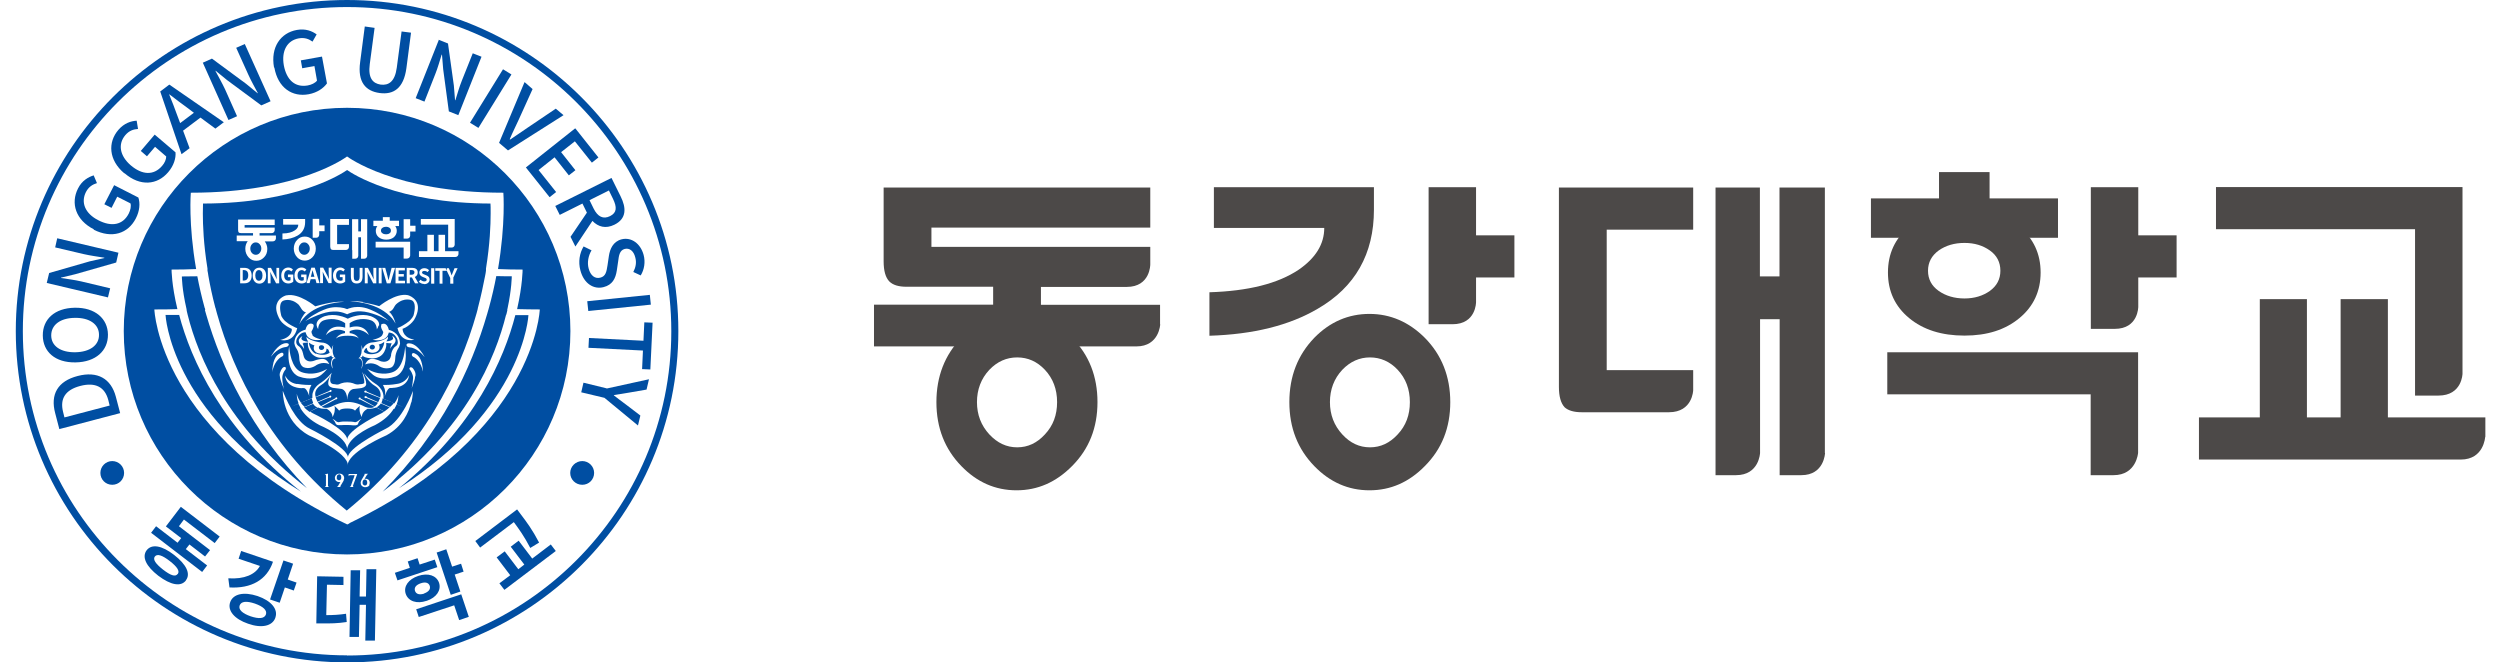 <svg width="117" height="31" viewBox="0 0 117 31" fill="none" xmlns="http://www.w3.org/2000/svg">
<g clip-path="url(#clip0_6972_71862)">
<path d="M64.3 8.762V9.816C64.3 11.883 63.423 13.436 61.669 14.45C60.342 15.23 58.66 15.649 56.601 15.713V13.678C58.419 13.621 59.803 13.275 60.776 12.624C61.573 12.076 61.975 11.425 61.975 10.668H56.81V8.762H64.308H64.3Z" fill="#4C4948"/>
<path d="M66.682 15.81C65.942 15.07 65.073 14.691 64.091 14.691C63.109 14.691 62.241 15.062 61.508 15.81C60.736 16.614 60.342 17.612 60.342 18.819C60.342 20.026 60.736 21.015 61.508 21.812C62.241 22.568 63.102 22.946 64.091 22.946C65.081 22.946 65.942 22.568 66.682 21.812C67.478 21.015 67.873 20.018 67.873 18.819C67.873 17.62 67.47 16.606 66.682 15.81ZM65.411 20.331C65.04 20.734 64.614 20.935 64.115 20.935C63.616 20.935 63.19 20.734 62.82 20.331C62.434 19.913 62.241 19.406 62.241 18.819C62.241 18.232 62.434 17.717 62.82 17.306C63.19 16.92 63.624 16.727 64.115 16.727C64.606 16.727 65.049 16.92 65.411 17.306C65.789 17.709 65.982 18.215 65.982 18.819C65.982 19.422 65.797 19.921 65.411 20.331Z" fill="#4C4948"/>
<path d="M50.172 15.81C49.432 15.07 48.563 14.691 47.573 14.691C46.583 14.691 45.722 15.062 44.99 15.81C44.218 16.614 43.824 17.612 43.824 18.819C43.824 20.026 44.218 21.015 44.99 21.812C45.722 22.568 46.583 22.946 47.573 22.946C48.563 22.946 49.423 22.568 50.172 21.812C50.968 21.015 51.362 20.018 51.362 18.819C51.362 17.62 50.968 16.606 50.172 15.81ZM48.901 20.331C48.531 20.734 48.104 20.935 47.605 20.935C47.106 20.935 46.68 20.734 46.302 20.331C45.916 19.913 45.722 19.406 45.722 18.819C45.722 18.232 45.916 17.717 46.302 17.306C46.672 16.92 47.106 16.727 47.605 16.727C48.104 16.727 48.538 16.92 48.901 17.306C49.279 17.709 49.472 18.215 49.472 18.819C49.472 19.422 49.287 19.921 48.901 20.331Z" fill="#4C4948"/>
<path d="M72.957 18.11C72.957 18.553 73.046 18.867 73.223 19.06C73.392 19.213 73.657 19.293 74.028 19.293H78.107C79.217 19.293 79.241 18.263 79.241 18.263V17.322H75.194V10.748H79.241V8.777H72.957V18.102V18.11Z" fill="#4C4948"/>
<path d="M70.874 12.986V11.014H69.079V8.762H66.859V15.174H67.977C69.088 15.174 69.079 14.136 69.079 14.136V12.986H70.874Z" fill="#4C4948"/>
<path d="M101.865 12.986V11.014H100.071V8.762H97.851V15.391H98.969C100.079 15.391 100.071 14.354 100.071 14.354V12.986H101.865Z" fill="#4C4948"/>
<path d="M54.291 15.182V14.264H48.716V13.428H52.73C53.841 13.428 53.833 12.374 53.833 12.374V11.553H43.591V10.652H53.833V8.777H41.354V12.229C41.354 12.671 41.442 12.985 41.619 13.17C41.788 13.339 42.054 13.42 42.424 13.42H46.479V14.257H40.903V16.212H53.181C54.259 16.212 54.299 15.174 54.299 15.174L54.291 15.182Z" fill="#4C4948"/>
<path d="M100.063 21.192V16.485H88.325V18.456H97.843V22.238H98.913C99.991 22.238 100.063 21.192 100.063 21.192Z" fill="#4C4948"/>
<path d="M103.708 8.762V10.725H113.024V18.513H114.119C115.229 18.513 115.245 17.491 115.245 17.491V8.754H103.708V8.762Z" fill="#4C4948"/>
<path d="M116.315 20.445V19.535H111.753V14H109.541V19.535H107.964V14H105.759V19.535H102.911V21.507H115.165C116.251 21.507 116.307 20.445 116.307 20.445H116.315Z" fill="#4C4948"/>
<path d="M85.404 21.2V8.777H83.28V12.937H82.363V8.777H80.287V22.238H81.245C82.331 22.238 82.371 21.2 82.371 21.2V14.94H83.288V22.238H84.302C85.38 22.238 85.412 21.2 85.412 21.2H85.404Z" fill="#4C4948"/>
<path d="M94.511 10.613C93.852 10.066 92.991 9.792 91.937 9.792C90.883 9.792 90.006 10.066 89.346 10.613C88.686 11.16 88.356 11.876 88.356 12.753C88.356 13.63 88.686 14.338 89.346 14.885C90.006 15.432 90.867 15.706 91.937 15.706C93.007 15.706 93.852 15.432 94.511 14.885C95.171 14.338 95.501 13.622 95.501 12.753C95.501 11.884 95.171 11.168 94.511 10.613ZM93.127 13.614C92.798 13.847 92.403 13.968 91.937 13.968C91.47 13.968 91.06 13.847 90.73 13.614C90.4 13.38 90.231 13.067 90.231 12.672C90.231 12.278 90.4 11.964 90.73 11.723C91.06 11.49 91.462 11.369 91.937 11.369C92.412 11.369 92.798 11.49 93.127 11.723C93.457 11.956 93.618 12.278 93.618 12.672C93.618 13.067 93.449 13.38 93.127 13.614Z" fill="#4C4948"/>
<path d="M96.314 9.285H87.56V11.128H96.314V9.285Z" fill="#4C4948"/>
<path d="M93.112 8.054H90.746V9.792H93.112V8.054Z" fill="#4C4948"/>
<path d="M9.605 14.499C9.605 14.499 9.605 14.475 9.597 14.458C9.597 14.442 9.597 14.426 9.581 14.418C9.436 13.895 9.324 13.396 9.235 12.93C9.002 12.93 8.761 12.938 8.511 12.938C8.511 12.938 8.511 13.517 8.728 14.458C8.728 14.475 8.728 14.491 8.737 14.499C8.737 14.515 8.737 14.523 8.737 14.539C8.753 14.603 8.769 14.676 8.785 14.74C9.276 16.703 10.635 19.954 14.36 22.842C11.738 20.139 10.362 17.186 9.646 14.708C9.63 14.643 9.605 14.571 9.589 14.507L9.605 14.499Z" fill="#004EA2"/>
<path d="M8.375 14.739C8.165 14.739 7.956 14.739 7.747 14.739C7.747 14.739 7.956 19.229 14.087 23.011C10.362 20.074 8.93 16.807 8.383 14.731L8.375 14.739Z" fill="#004EA2"/>
<path d="M16.243 5.045C10.466 5.045 5.792 9.728 5.792 15.496C5.792 21.265 10.475 25.948 16.243 25.948C22.012 25.948 26.695 21.265 26.695 15.496C26.695 9.728 22.012 5.045 16.243 5.045ZM16.388 24.467C16.388 24.467 16.316 24.515 16.276 24.54C16.276 24.54 16.276 24.54 16.259 24.54C16.259 24.54 16.251 24.54 16.243 24.54C7.425 20.34 7.224 14.482 7.224 14.482C7.594 14.482 7.956 14.482 8.302 14.466C8.029 13.332 8.029 12.616 8.029 12.616C8.423 12.616 8.809 12.608 9.179 12.592C8.809 10.46 8.93 9.019 8.93 9.019C14.023 9.019 16.243 7.322 16.243 7.322C16.243 7.322 18.464 9.019 23.557 9.019C23.557 9.019 23.669 10.452 23.307 12.592C23.677 12.608 24.064 12.616 24.458 12.616C24.458 12.616 24.458 13.332 24.201 14.466C24.547 14.475 24.901 14.482 25.262 14.482C25.262 14.482 25.069 20.275 16.388 24.467Z" fill="#004EA2"/>
<path d="M23.694 14.731C23.71 14.659 23.726 14.594 23.742 14.53C23.742 14.514 23.742 14.506 23.742 14.49C23.742 14.474 23.742 14.458 23.75 14.45C23.951 13.508 23.951 12.929 23.951 12.929C23.702 12.929 23.468 12.929 23.227 12.921C23.138 13.387 23.026 13.886 22.881 14.409C22.881 14.425 22.873 14.441 22.865 14.45C22.865 14.466 22.865 14.474 22.857 14.49C22.841 14.562 22.817 14.627 22.8 14.691C22.068 17.225 20.652 20.259 17.909 23.01C21.819 20.082 23.195 16.727 23.686 14.723L23.694 14.731Z" fill="#004EA2"/>
<path d="M24.12 14.739C23.597 16.775 22.229 19.961 18.673 22.849C24.53 19.108 24.731 14.747 24.731 14.747C24.522 14.747 24.321 14.747 24.12 14.747V14.739Z" fill="#004EA2"/>
<path d="M16.243 0C7.691 0 0.739 6.951 0.739 15.496C0.739 24.041 7.691 31 16.243 31C24.796 31 31.747 24.049 31.747 15.496C31.747 6.943 24.788 0 16.243 0ZM16.243 30.67C7.876 30.67 1.069 23.863 1.069 15.496C1.069 7.128 7.876 0.33 16.243 0.33C24.611 0.33 31.417 7.137 31.417 15.504C31.417 23.872 24.611 30.678 16.243 30.678V30.67Z" fill="#004EA2"/>
<path d="M5.253 21.578C4.947 21.578 4.698 21.828 4.698 22.133C4.698 22.439 4.939 22.688 5.253 22.688C5.567 22.688 5.808 22.439 5.808 22.133C5.808 21.828 5.559 21.578 5.253 21.578Z" fill="#004EA2"/>
<path d="M27.25 21.578C26.944 21.578 26.686 21.828 26.686 22.133C26.686 22.439 26.936 22.688 27.25 22.688C27.564 22.688 27.805 22.439 27.805 22.133C27.805 21.828 27.555 21.578 27.25 21.578Z" fill="#004EA2"/>
<path d="M2.775 20.074L2.582 19.334C2.348 18.457 2.702 17.837 3.636 17.596C4.561 17.354 5.197 17.716 5.422 18.569L5.623 19.334L2.775 20.082V20.074ZM5.068 18.722C4.907 18.111 4.464 17.877 3.756 18.062C3.048 18.247 2.799 18.666 2.952 19.277L3.016 19.535L5.132 18.98L5.068 18.722Z" fill="#004EA2"/>
<path d="M3.531 16.96C2.582 16.976 2.011 16.461 2.003 15.705C1.994 14.949 2.55 14.418 3.499 14.402C4.448 14.386 5.044 14.909 5.052 15.657C5.06 16.413 4.481 16.944 3.539 16.96H3.531ZM3.499 14.876C2.807 14.884 2.397 15.214 2.397 15.697C2.397 16.188 2.831 16.494 3.515 16.486C4.207 16.477 4.642 16.156 4.633 15.665C4.633 15.174 4.183 14.86 3.491 14.876H3.499Z" fill="#004EA2"/>
<path d="M2.188 13.243L2.3 12.777L4.207 12.229L4.883 12.077V12.06C4.585 12.012 4.231 11.964 3.917 11.892L2.582 11.578L2.678 11.151L5.543 11.827L5.438 12.286L3.523 12.833L2.855 12.994V13.01C3.153 13.058 3.491 13.098 3.805 13.171L5.156 13.493L5.052 13.919L2.188 13.243Z" fill="#004EA2"/>
<path d="M4.392 10.733C3.539 10.299 3.298 9.51 3.652 8.819C3.837 8.448 4.135 8.287 4.384 8.207L4.537 8.569C4.336 8.633 4.151 8.738 4.022 8.987C3.773 9.478 3.982 9.993 4.601 10.307C5.221 10.629 5.752 10.532 6.026 9.993C6.106 9.832 6.146 9.647 6.106 9.518L5.486 9.205L5.221 9.728L4.883 9.559L5.342 8.666L6.476 9.245C6.565 9.51 6.54 9.872 6.355 10.226C5.993 10.927 5.245 11.184 4.384 10.749L4.392 10.733Z" fill="#004EA2"/>
<path d="M5.816 8.11C5.084 7.491 5.036 6.662 5.543 6.075C5.816 5.761 6.13 5.665 6.396 5.648L6.46 6.035C6.251 6.051 6.05 6.107 5.865 6.324C5.511 6.743 5.599 7.29 6.122 7.74C6.653 8.191 7.192 8.223 7.586 7.764C7.707 7.628 7.779 7.459 7.779 7.322L7.256 6.871L6.878 7.314L6.589 7.064L7.24 6.3L8.214 7.129C8.238 7.402 8.133 7.756 7.868 8.062C7.361 8.658 6.565 8.738 5.832 8.11H5.816Z" fill="#004EA2"/>
<path d="M9.38 5.504L8.568 6.115L8.873 6.936L8.495 7.217L7.498 4.281L7.924 3.959L10.475 5.721L10.08 6.019L9.372 5.496L9.38 5.504ZM9.075 5.278L8.745 5.029C8.471 4.836 8.206 4.627 7.932 4.418H7.916C8.053 4.747 8.173 5.061 8.286 5.375L8.431 5.761L9.075 5.278Z" fill="#004EA2"/>
<path d="M9.485 2.937L9.919 2.743L11.512 3.918L12.051 4.361H12.068C11.923 4.087 11.746 3.773 11.617 3.484L11.054 2.237L11.456 2.06L12.663 4.739L12.228 4.932L10.627 3.749L10.096 3.315H10.08C10.225 3.588 10.394 3.886 10.531 4.176L11.094 5.439L10.692 5.616L9.493 2.937H9.485Z" fill="#004EA2"/>
<path d="M12.824 3.155C12.655 2.213 13.13 1.537 13.894 1.401C14.305 1.328 14.61 1.457 14.819 1.61L14.626 1.948C14.457 1.827 14.264 1.747 13.983 1.795C13.444 1.891 13.162 2.374 13.283 3.058C13.412 3.742 13.806 4.104 14.401 3.999C14.578 3.967 14.747 3.887 14.836 3.774L14.715 3.09L14.144 3.195L14.079 2.825L15.069 2.648L15.302 3.903C15.141 4.128 14.844 4.337 14.449 4.41C13.677 4.555 13.009 4.112 12.84 3.163L12.824 3.155Z" fill="#004EA2"/>
<path d="M16.855 2.905L17.072 1.239L17.531 1.304L17.305 3.001C17.217 3.661 17.45 3.902 17.812 3.959C18.182 4.007 18.48 3.83 18.569 3.17L18.794 1.473L19.236 1.529L19.019 3.194C18.89 4.144 18.408 4.441 17.764 4.353C17.12 4.264 16.726 3.854 16.855 2.905Z" fill="#004EA2"/>
<path d="M20.524 1.858L20.966 2.035L21.24 3.999L21.296 4.69H21.312C21.401 4.409 21.497 4.063 21.618 3.765L22.125 2.494L22.535 2.655L21.449 5.39L21.006 5.213L20.741 3.242L20.685 2.558H20.669C20.58 2.84 20.491 3.17 20.371 3.468L19.864 4.755L19.454 4.594L20.54 1.858H20.524Z" fill="#004EA2"/>
<path d="M23.541 3.242L23.935 3.484L22.39 5.986L21.996 5.744L23.541 3.242Z" fill="#004EA2"/>
<path d="M24.555 3.846L24.925 4.168L24.273 5.608C24.128 5.93 23.992 6.187 23.855 6.517L23.871 6.533C24.169 6.34 24.41 6.163 24.7 5.97L26.011 5.085L26.373 5.39L23.774 7.04L23.356 6.686L24.547 3.846H24.555Z" fill="#004EA2"/>
<path d="M26.928 6.011L28.006 7.37L27.7 7.612L26.904 6.614L26.26 7.121L26.928 7.966L26.622 8.207L25.954 7.362L25.206 7.958L26.027 8.988L25.721 9.229L24.611 7.837L26.912 6.011H26.928Z" fill="#004EA2"/>
<path d="M26.703 11.079L27.467 9.952L27.258 9.526L26.196 10.057L25.987 9.639L28.618 8.327L29.044 9.188C29.318 9.735 29.326 10.234 28.755 10.516C28.344 10.717 27.998 10.62 27.725 10.339L26.928 11.537L26.695 11.071L26.703 11.079ZM27.588 9.365L27.781 9.759C27.974 10.146 28.232 10.274 28.553 10.113C28.875 9.952 28.875 9.695 28.69 9.309L28.497 8.914L27.596 9.365H27.588Z" fill="#004EA2"/>
<path d="M27.306 11.53L27.684 11.715C27.531 11.972 27.475 12.286 27.547 12.56C27.636 12.906 27.853 13.059 28.095 12.994C28.352 12.93 28.384 12.713 28.432 12.415L28.497 11.972C28.545 11.667 28.682 11.305 29.092 11.2C29.543 11.087 29.977 11.393 30.122 11.932C30.21 12.262 30.154 12.616 29.985 12.89L29.639 12.729C29.752 12.511 29.8 12.286 29.728 12.037C29.655 11.747 29.462 11.594 29.237 11.65C28.996 11.715 28.963 11.964 28.931 12.222L28.867 12.656C28.811 13.026 28.666 13.332 28.247 13.437C27.789 13.557 27.322 13.276 27.161 12.648C27.057 12.254 27.121 11.852 27.314 11.53H27.306Z" fill="#004EA2"/>
<path d="M30.412 13.799L30.46 14.257L27.532 14.555L27.483 14.097L30.412 13.799Z" fill="#004EA2"/>
<path d="M30.114 15.947L30.154 15.086L30.541 15.102L30.436 17.291L30.05 17.274L30.09 16.405L27.54 16.277L27.564 15.818L30.114 15.947Z" fill="#004EA2"/>
<path d="M28.392 18.183L30.372 17.749L30.259 18.232L29.422 18.377C29.189 18.417 28.972 18.449 28.73 18.489V18.505C28.923 18.65 29.1 18.795 29.294 18.932L29.969 19.447L29.857 19.913L28.288 18.618L27.202 18.36L27.306 17.91L28.392 18.175V18.183Z" fill="#004EA2"/>
<path d="M8.704 27.162C8.463 27.476 7.988 27.38 7.409 26.945C6.838 26.503 6.629 26.068 6.862 25.754C7.103 25.441 7.578 25.529 8.149 25.971C8.72 26.414 8.938 26.857 8.696 27.162H8.704ZM9.694 26.462L9.461 26.768L7.071 24.934L7.304 24.628L8.31 25.4L8.479 25.183L7.763 24.636L8.463 23.719L10.281 25.111L10.048 25.416L8.608 24.314L8.374 24.628L9.831 25.746L9.597 26.044L8.865 25.481L8.696 25.698L9.702 26.47L9.694 26.462ZM8.318 26.865C8.423 26.728 8.294 26.527 7.94 26.253C7.586 25.98 7.361 25.907 7.248 26.044C7.143 26.181 7.28 26.382 7.626 26.655C7.98 26.929 8.205 27.009 8.31 26.865H8.318Z" fill="#004EA2"/>
<path d="M12.775 26.293C12.486 27.146 11.754 27.548 10.74 27.492L10.684 27.065C11.432 27.114 11.947 26.888 12.164 26.486L11.166 26.148L11.287 25.786L12.784 26.293H12.775ZM12.888 28.908C12.751 29.302 12.245 29.415 11.609 29.189C10.973 28.972 10.635 28.578 10.772 28.184C10.909 27.79 11.416 27.685 12.051 27.894C12.687 28.111 13.025 28.506 12.888 28.9V28.908ZM12.446 28.755C12.51 28.562 12.317 28.385 11.931 28.248C11.544 28.119 11.287 28.136 11.215 28.337C11.15 28.53 11.343 28.707 11.729 28.843C12.116 28.972 12.373 28.956 12.446 28.755ZM13.878 27.267L13.749 27.637L13.331 27.492L13.089 28.208L12.639 28.055L13.266 26.229L13.717 26.381L13.467 27.122L13.886 27.267H13.878Z" fill="#004EA2"/>
<path d="M15.277 28.788C15.591 28.788 15.873 28.772 16.195 28.724L16.227 29.11C15.816 29.174 15.463 29.182 15.036 29.174H14.803L14.843 26.97L16.074 26.994V27.38L15.302 27.364L15.269 28.78L15.277 28.788ZM17.611 26.64L17.546 29.979H17.096L17.128 28.305H16.83L16.798 29.81H16.356L16.412 26.688H16.854L16.83 27.919H17.128L17.152 26.64H17.603H17.611Z" fill="#004EA2"/>
<path d="M20.467 26.543L18.601 27.162L18.48 26.808L19.18 26.575L19.083 26.277L19.542 26.124L19.639 26.422L20.347 26.189L20.467 26.543ZM19.96 28.12C19.51 28.273 19.108 28.144 18.987 27.79C18.874 27.444 19.116 27.106 19.574 26.953C20.033 26.8 20.427 26.929 20.548 27.275C20.66 27.621 20.427 27.967 19.968 28.12H19.96ZM19.848 27.774C20.049 27.701 20.162 27.581 20.113 27.42C20.057 27.259 19.896 27.227 19.687 27.299C19.478 27.372 19.373 27.492 19.421 27.653C19.478 27.814 19.639 27.846 19.848 27.782V27.774ZM19.478 28.514L21.586 27.814L21.94 28.868L21.489 29.021L21.256 28.329L19.598 28.876L19.478 28.514ZM21.698 26.752L21.28 26.889L21.545 27.685L21.095 27.838L20.435 25.859L20.886 25.706L21.159 26.519L21.578 26.382L21.698 26.76V26.752Z" fill="#004EA2"/>
<path d="M24.82 25.65C24.538 25.103 24.273 24.741 24.047 24.435L22.47 25.626L22.245 25.32L24.2 23.84L24.393 24.097C24.643 24.427 24.916 24.789 25.23 25.393L24.82 25.642V25.65ZM25.777 25.481L26.011 25.787L23.605 27.605L23.372 27.299L23.878 26.921L23.243 26.085L23.621 25.803L24.256 26.64L24.538 26.422L23.902 25.586L24.273 25.304L24.908 26.141L25.777 25.481Z" fill="#004EA2"/>
<path d="M17.901 18.649C17.901 18.649 17.901 18.674 17.901 18.69C17.901 18.722 17.885 18.762 17.869 18.802C17.869 18.802 17.869 18.81 17.861 18.826V18.843C17.861 18.843 17.861 18.859 17.852 18.867L18.239 19.036H18.263C18.335 18.979 18.392 18.915 18.44 18.851H18.416L17.917 18.649H17.901Z" fill="#004EA2"/>
<path d="M15.873 22.198C15.873 22.198 15.809 22.214 15.793 22.238C15.769 22.262 15.761 22.302 15.761 22.342C15.761 22.366 15.761 22.383 15.761 22.399C15.761 22.415 15.777 22.431 15.785 22.439C15.785 22.439 15.801 22.455 15.809 22.455C15.825 22.471 15.849 22.479 15.865 22.479C15.898 22.479 15.93 22.463 15.946 22.439C15.946 22.439 15.97 22.399 15.97 22.375C15.97 22.358 15.97 22.35 15.97 22.334C15.97 22.294 15.962 22.254 15.938 22.23C15.914 22.206 15.889 22.189 15.857 22.189L15.873 22.198Z" fill="#004EA2"/>
<path d="M17.82 18.883C17.788 18.931 17.74 18.987 17.667 19.036C17.667 19.036 17.659 19.036 17.651 19.044C17.643 19.044 17.635 19.052 17.619 19.06L17.949 19.245L17.981 19.261C18.086 19.189 18.166 19.124 18.239 19.052H18.215L17.82 18.883Z" fill="#004EA2"/>
<path d="M17.603 19.069C17.507 19.109 17.378 19.141 17.201 19.133C17.201 19.133 17.008 19.221 16.951 19.406C16.951 19.422 16.944 19.447 16.935 19.471C16.935 19.487 16.935 19.503 16.935 19.519C16.935 19.519 16.774 19.294 16.839 18.996C16.839 18.996 16.654 19.149 16.614 19.221C16.614 19.221 16.581 19.117 16.244 19.117C15.914 19.117 15.873 19.221 15.873 19.221C15.841 19.165 15.713 19.052 15.672 19.012C15.664 19.004 15.656 18.996 15.656 18.996C15.68 19.101 15.672 19.197 15.656 19.278C15.624 19.422 15.56 19.519 15.56 19.519C15.56 19.254 15.286 19.133 15.286 19.133C15.109 19.141 14.98 19.117 14.884 19.069L14.554 19.238L14.514 19.262C14.554 19.286 14.594 19.318 14.642 19.342C14.642 19.342 16.252 20.106 16.252 20.581C16.252 20.581 16.252 20.541 16.26 20.525C16.26 20.525 16.26 20.509 16.26 20.501C16.421 20.026 17.853 19.342 17.853 19.342C17.901 19.318 17.941 19.286 17.981 19.262L17.949 19.245L17.611 19.069H17.603ZM16.767 19.841C16.767 19.841 16.726 19.897 16.646 19.905H16.517C16.437 19.897 16.348 19.889 16.244 19.889C16.139 19.889 16.042 19.889 15.97 19.897H15.833C15.753 19.897 15.713 19.833 15.713 19.833C15.696 19.76 15.624 19.664 15.56 19.599C15.592 19.616 15.624 19.632 15.648 19.648C15.664 19.664 15.68 19.672 15.696 19.688C15.761 19.752 15.833 19.76 15.849 19.76C15.97 19.728 16.107 19.72 16.235 19.728C16.364 19.728 16.501 19.728 16.622 19.76C16.638 19.76 16.71 19.744 16.774 19.688C16.799 19.664 16.831 19.648 16.863 19.624C16.879 19.616 16.895 19.608 16.911 19.599C16.847 19.664 16.774 19.76 16.758 19.833L16.767 19.841Z" fill="#004EA2"/>
<path d="M17.153 22.472C17.153 22.472 17.113 22.439 17.08 22.439C17.08 22.439 17.072 22.439 17.064 22.439C17.04 22.439 17.016 22.456 17 22.48C16.976 22.504 16.968 22.544 16.968 22.584V22.6C16.968 22.633 16.976 22.665 17 22.681C17 22.689 17.016 22.697 17.024 22.697C17.04 22.713 17.056 22.721 17.08 22.721C17.113 22.721 17.145 22.705 17.161 22.681C17.161 22.681 17.185 22.641 17.185 22.616C17.185 22.608 17.185 22.592 17.185 22.576C17.185 22.536 17.177 22.504 17.153 22.472C17.153 22.472 17.153 22.472 17.145 22.472H17.153Z" fill="#004EA2"/>
<path d="M17.426 16.357C17.491 16.357 17.547 16.309 17.547 16.244C17.547 16.18 17.491 16.132 17.426 16.132C17.378 16.132 17.329 16.164 17.314 16.196C17.314 16.212 17.297 16.228 17.297 16.244C17.297 16.309 17.354 16.357 17.426 16.357Z" fill="#004EA2"/>
<path d="M15.044 16.381C15.109 16.381 15.165 16.332 15.173 16.268C15.173 16.203 15.117 16.155 15.044 16.155C14.996 16.155 14.948 16.179 14.932 16.22C14.932 16.236 14.924 16.252 14.924 16.268C14.924 16.332 14.98 16.381 15.044 16.381Z" fill="#004EA2"/>
<path d="M17.676 16.518C17.877 16.413 17.949 16.196 17.973 16.084C17.973 16.043 17.981 16.019 17.981 16.011V15.995L17.941 16.027C17.885 16.067 17.861 16.084 17.756 16.116C17.748 16.116 17.732 16.116 17.724 16.124C17.748 16.156 17.764 16.172 17.764 16.277C17.74 16.422 17.595 16.502 17.458 16.51C17.273 16.51 17.185 16.438 17.169 16.309V16.277C17.169 16.277 17.104 16.309 17.08 16.341C17.064 16.365 17.056 16.397 17.04 16.43C17.04 16.446 17.032 16.454 17.024 16.47C17.217 16.631 17.523 16.582 17.676 16.518Z" fill="#004EA2"/>
<path d="M14.787 16.542C14.94 16.614 15.246 16.655 15.431 16.502C15.431 16.494 15.423 16.486 15.415 16.478C15.399 16.445 15.391 16.405 15.375 16.373C15.351 16.349 15.326 16.333 15.294 16.317C15.294 16.317 15.286 16.317 15.278 16.317V16.349C15.278 16.349 15.278 16.357 15.278 16.365C15.262 16.486 15.174 16.55 14.989 16.55C14.852 16.542 14.699 16.462 14.683 16.317C14.683 16.252 14.683 16.22 14.699 16.196C14.699 16.18 14.715 16.172 14.723 16.164C14.723 16.164 14.715 16.164 14.707 16.164C14.594 16.124 14.562 16.108 14.506 16.067L14.482 16.051L14.457 16.035V16.051C14.457 16.051 14.498 16.413 14.771 16.558L14.787 16.542Z" fill="#004EA2"/>
<path d="M11.971 11.345C11.899 11.345 11.843 11.369 11.794 11.425C11.738 11.482 11.714 11.554 11.714 11.634C11.714 11.715 11.738 11.787 11.794 11.844C11.843 11.9 11.907 11.924 11.971 11.924C12.036 11.924 12.1 11.9 12.148 11.844C12.197 11.787 12.229 11.715 12.229 11.634C12.229 11.554 12.205 11.482 12.148 11.425C12.1 11.369 12.036 11.345 11.971 11.345Z" fill="#004EA2"/>
<path d="M14.65 18.867C14.65 18.867 14.65 18.859 14.65 18.851V18.835C14.642 18.811 14.634 18.794 14.634 18.794C14.61 18.746 14.602 18.69 14.594 18.642L14.111 18.835L14.079 18.851C14.127 18.915 14.184 18.98 14.256 19.044L14.296 19.028L14.666 18.867H14.65Z" fill="#004EA2"/>
<path d="M18.07 10.966C18.134 10.966 18.191 10.95 18.231 10.918C18.279 10.886 18.295 10.846 18.295 10.789C18.295 10.733 18.271 10.693 18.231 10.661C18.183 10.628 18.134 10.612 18.07 10.612C18.006 10.612 17.949 10.628 17.901 10.661C17.853 10.693 17.829 10.733 17.829 10.789C17.829 10.846 17.853 10.886 17.901 10.918C17.941 10.95 17.998 10.966 18.07 10.966Z" fill="#004EA2"/>
<path d="M13.982 11.634C13.982 11.715 14.007 11.787 14.063 11.844C14.111 11.9 14.175 11.924 14.24 11.924C14.304 11.924 14.369 11.9 14.417 11.844C14.473 11.787 14.497 11.715 14.497 11.634C14.497 11.554 14.473 11.482 14.417 11.425C14.369 11.369 14.312 11.345 14.24 11.345C14.168 11.345 14.111 11.369 14.063 11.425C14.007 11.482 13.982 11.554 13.982 11.634Z" fill="#004EA2"/>
<path d="M22.986 9.526C18.561 9.518 16.461 8.11 16.244 7.957C16.026 8.11 13.918 9.518 9.501 9.526C9.501 9.59 9.493 9.751 9.493 9.993C9.493 10.516 9.525 11.425 9.71 12.567C9.71 12.583 9.71 12.599 9.71 12.616C9.71 12.632 9.71 12.648 9.71 12.664C9.726 12.744 9.743 12.825 9.751 12.905C9.831 13.364 9.936 13.863 10.072 14.377C10.072 14.394 10.081 14.41 10.088 14.418C10.097 14.426 10.088 14.45 10.097 14.458C10.113 14.53 10.137 14.595 10.153 14.667C10.941 17.483 12.639 20.975 16.227 23.895C19.816 20.975 21.505 17.483 22.302 14.667C22.318 14.595 22.342 14.53 22.358 14.458C22.358 14.442 22.358 14.426 22.366 14.418C22.366 14.402 22.366 14.386 22.374 14.377C22.511 13.854 22.616 13.364 22.704 12.905C22.72 12.825 22.736 12.744 22.744 12.664C22.744 12.648 22.744 12.632 22.744 12.616C22.744 12.599 22.744 12.583 22.744 12.567C22.929 11.425 22.962 10.524 22.962 9.993C22.962 9.751 22.962 9.59 22.954 9.526H22.986ZM19.695 10.25H21.28V11.449C21.28 11.449 21.28 11.586 21.127 11.586H20.974V10.516H19.695V10.242V10.25ZM19.55 12.752C19.55 12.857 19.494 12.929 19.413 12.961L19.582 13.259H19.422L19.277 12.986H19.18V13.259H19.035V12.535H19.285C19.43 12.535 19.55 12.591 19.55 12.752ZM18.899 12.825V12.945H18.649V13.138H18.955V13.259H18.512V12.535H18.947V12.656H18.657V12.825H18.907H18.899ZM18.89 12.109V11.586H17.579V11.312H19.196V11.956C19.196 11.956 19.188 12.101 19.035 12.101H18.89V12.109ZM18.488 12.535L18.271 13.259H18.102L17.885 12.535H18.03L18.126 12.889C18.15 12.97 18.158 13.042 18.183 13.122C18.207 13.042 18.223 12.97 18.239 12.889L18.327 12.535H18.472H18.488ZM17.861 12.535V13.259H17.724V12.535H17.861ZM18.89 10.258H19.196V10.564H19.446V10.837H19.196V11.022C19.196 11.022 19.196 11.167 19.043 11.167H18.89V10.258ZM17.474 10.331H17.917V10.162H18.239V10.331H18.673V10.58H18.496C18.545 10.644 18.569 10.717 18.569 10.805C18.569 10.926 18.52 11.022 18.432 11.103C18.343 11.175 18.223 11.216 18.078 11.216C17.933 11.216 17.812 11.175 17.724 11.103C17.635 11.03 17.587 10.926 17.587 10.805C17.587 10.717 17.611 10.644 17.66 10.58H17.474V10.331ZM17.418 12.921L17.491 13.074C17.491 13.002 17.474 12.905 17.474 12.825V12.535H17.611V13.259H17.466L17.265 12.873L17.193 12.72C17.193 12.8 17.209 12.889 17.209 12.97V13.259H17.072V12.535H17.217L17.418 12.921ZM16.477 11.706V10.258H16.767V10.829H16.895V10.258H17.185V11.964C17.185 11.964 17.185 12.109 17.032 12.109H16.895V11.103H16.767V11.964C16.767 11.964 16.767 12.109 16.614 12.109H16.485V11.706H16.477ZM16.412 12.535H16.557V12.945C16.557 13.098 16.605 13.146 16.694 13.146C16.782 13.146 16.831 13.098 16.831 12.945V12.535H16.968V12.929C16.968 13.171 16.871 13.267 16.694 13.267C16.517 13.267 16.421 13.171 16.421 12.929V12.535H16.412ZM16.976 14.152C17.177 14.184 17.434 14.233 17.748 14.329C17.748 14.329 18.512 13.694 19.092 13.814C19.092 13.814 19.671 13.967 19.542 14.571C19.518 14.683 19.47 14.82 19.381 14.965C19.381 14.965 19.381 14.981 19.357 14.997C19.357 15.005 19.341 15.021 19.325 15.037C19.317 15.045 19.301 15.061 19.293 15.078C19.244 15.134 19.18 15.19 19.084 15.262C19.019 15.303 18.947 15.351 18.858 15.383C18.858 15.383 18.858 15.383 18.842 15.383C18.842 15.383 18.818 15.745 19.285 15.874C19.317 15.882 19.349 15.89 19.389 15.898C19.389 15.898 18.778 16.091 18.601 15.351C18.601 15.351 18.601 15.351 18.625 15.343C18.665 15.327 18.77 15.287 18.883 15.214C18.963 15.166 19.051 15.11 19.14 15.037C19.156 15.029 19.172 15.013 19.18 14.997C19.196 14.981 19.204 14.973 19.22 14.957C19.277 14.9 19.317 14.836 19.349 14.772C19.349 14.772 19.357 14.739 19.373 14.683C19.413 14.514 19.47 14.16 19.277 14.056C19.277 14.056 18.923 13.887 18.537 14.241C18.488 14.289 18.424 14.41 18.424 14.41C18.376 14.506 18.295 14.555 18.247 14.579C18.223 14.595 18.207 14.595 18.207 14.595C18.279 14.643 18.335 14.723 18.384 14.812C18.392 14.828 18.4 14.844 18.408 14.86C18.408 14.876 18.424 14.892 18.432 14.909C18.448 14.941 18.464 14.981 18.472 15.013C18.496 15.078 18.504 15.118 18.512 15.142C18.464 15.053 18.408 14.973 18.343 14.892C18.327 14.876 18.311 14.86 18.295 14.844C18.279 14.828 18.263 14.804 18.239 14.788C17.563 14.112 16.396 14.104 16.396 14.104C16.396 14.104 16.581 14.072 16.976 14.128V14.152ZM18.569 19.189L18.424 19.133C18.271 19.382 18.006 19.655 17.547 19.897C17.547 19.897 16.445 20.347 16.268 20.911C16.268 20.927 16.26 20.951 16.252 20.967C16.252 20.991 16.252 21.015 16.252 21.039V21.055C16.252 21.055 16.252 21.047 16.252 21.039C16.235 20.42 14.956 19.897 14.956 19.897C14.498 19.655 14.232 19.382 14.079 19.133L13.934 19.189L14.079 19.124C14.079 19.124 14.071 19.108 14.063 19.092C14.023 19.02 13.991 18.956 13.967 18.899L13.637 19.028L13.967 18.891C13.967 18.891 13.967 18.875 13.967 18.867C13.967 18.867 13.967 18.867 13.967 18.859C13.87 18.602 13.894 18.424 13.894 18.424C13.894 18.424 13.894 18.449 13.902 18.481C13.918 18.553 13.967 18.682 14.087 18.851L14.127 18.835L14.618 18.626C14.618 18.626 14.618 18.626 14.618 18.618C14.618 18.61 14.618 18.602 14.618 18.585C14.618 18.505 14.618 18.433 14.642 18.368C14.731 18.07 15.012 17.918 15.012 17.918C15.254 17.757 15.423 17.564 15.495 17.475C15.519 17.451 15.527 17.435 15.527 17.435C15.527 17.435 15.375 17.813 15.005 18.038C15.005 18.038 14.835 18.127 14.771 18.312C14.747 18.384 14.739 18.465 14.771 18.569H14.795L14.98 18.481L15.415 18.296C15.415 18.296 15.439 18.247 15.471 18.247C15.495 18.247 15.519 18.264 15.519 18.288C15.519 18.32 15.495 18.344 15.463 18.344C15.447 18.344 15.439 18.344 15.431 18.336L14.795 18.585H14.771C14.787 18.634 14.803 18.682 14.827 18.73C14.827 18.73 14.835 18.762 14.86 18.803L14.892 18.787L15.222 18.642L15.399 18.569C15.399 18.569 15.423 18.513 15.455 18.513C15.479 18.513 15.503 18.529 15.503 18.553C15.503 18.585 15.479 18.61 15.447 18.61C15.431 18.61 15.423 18.61 15.415 18.602L14.908 18.811L14.876 18.827C14.908 18.883 14.956 18.947 15.029 19.004L15.069 18.98L15.439 18.779L15.688 18.642C15.688 18.642 15.713 18.593 15.737 18.593C15.761 18.593 15.777 18.61 15.785 18.626C15.785 18.626 15.785 18.634 15.785 18.642C15.785 18.666 15.761 18.69 15.737 18.69C15.729 18.69 15.713 18.69 15.713 18.69L15.101 19.012L15.053 19.036C15.125 19.076 15.206 19.1 15.318 19.084C15.318 19.084 15.415 19.084 15.64 18.972C15.64 18.972 15.954 18.811 16.292 18.811C16.63 18.811 16.944 18.972 16.944 18.972C17.169 19.092 17.265 19.084 17.265 19.084C17.37 19.1 17.458 19.084 17.531 19.036L17.491 19.02L16.863 18.698C16.863 18.698 16.847 18.698 16.831 18.698C16.799 18.698 16.782 18.674 16.782 18.65C16.782 18.634 16.782 18.626 16.799 18.618C16.799 18.618 16.823 18.602 16.831 18.602C16.863 18.602 16.879 18.618 16.879 18.65L17.507 19.004L17.539 19.02C17.611 18.972 17.66 18.899 17.692 18.843H17.676L17.145 18.626C17.137 18.626 17.12 18.634 17.112 18.634C17.08 18.634 17.056 18.61 17.056 18.585C17.056 18.569 17.056 18.561 17.072 18.553C17.08 18.545 17.096 18.537 17.112 18.537C17.145 18.537 17.169 18.561 17.169 18.585L17.692 18.819H17.7L17.732 18.754C17.756 18.706 17.772 18.666 17.788 18.626L17.137 18.368C17.137 18.368 17.12 18.376 17.104 18.376C17.072 18.376 17.048 18.352 17.048 18.328C17.048 18.312 17.048 18.304 17.064 18.296C17.072 18.288 17.088 18.28 17.104 18.28C17.137 18.28 17.161 18.304 17.161 18.328L17.305 18.392L17.796 18.602C17.796 18.602 17.796 18.569 17.804 18.561C17.861 18.231 17.563 18.07 17.563 18.07C17.193 17.853 17.04 17.467 17.04 17.467C17.04 17.467 17.08 17.523 17.153 17.604C17.241 17.7 17.378 17.837 17.555 17.95C17.555 17.95 18.006 18.199 17.941 18.658L18.44 18.875H18.456C18.593 18.698 18.633 18.545 18.649 18.489C18.649 18.473 18.649 18.457 18.649 18.457C18.649 18.457 18.649 18.585 18.625 18.722C18.617 18.77 18.601 18.827 18.577 18.883C18.577 18.883 18.577 18.883 18.577 18.891C18.577 18.899 18.577 18.915 18.561 18.923L18.89 19.06L18.561 18.931C18.537 18.988 18.504 19.052 18.464 19.116C18.464 19.124 18.456 19.14 18.448 19.149L18.593 19.213L18.569 19.189ZM14.618 15.681C14.666 15.769 14.835 15.834 14.956 15.866C15.021 15.882 15.069 15.898 15.069 15.898C14.425 16.003 14.337 15.649 14.337 15.649C14.305 15.576 14.296 15.544 14.296 15.544L14.208 15.56C13.999 15.608 13.902 15.842 13.902 15.842C13.894 15.866 13.886 15.882 13.878 15.898C13.814 16.115 13.975 16.196 13.975 16.196C14.152 16.308 14.192 16.59 14.192 16.59C14.232 16.791 14.305 16.831 14.305 16.831C14.457 16.976 14.683 16.888 14.683 16.888C14.86 16.815 15.037 16.799 15.037 16.799C15.23 16.775 15.326 16.896 15.375 16.976C15.399 17.008 15.407 17.041 15.407 17.041C15.053 16.88 14.747 17.129 14.747 17.129C14.465 17.29 14.256 17.201 14.256 17.201C14.015 17.153 14.007 16.767 14.007 16.767C13.999 16.485 13.886 16.333 13.886 16.333C13.798 16.22 13.774 16.059 13.774 16.059C13.774 15.987 13.79 15.922 13.806 15.866C13.918 15.496 14.296 15.431 14.296 15.431C14.385 15.069 14.594 15.15 14.594 15.15C14.675 15.166 14.691 15.222 14.675 15.287C14.659 15.367 14.61 15.464 14.586 15.496C14.586 15.504 14.578 15.512 14.578 15.512C14.57 15.592 14.626 15.673 14.626 15.673L14.618 15.681ZM17.828 15.206C17.828 15.206 17.861 15.166 17.901 15.158C17.901 15.158 18.11 15.069 18.199 15.44C18.199 15.44 18.697 15.52 18.722 16.067C18.722 16.067 18.722 16.075 18.722 16.091C18.713 16.14 18.681 16.252 18.617 16.341C18.617 16.341 18.569 16.421 18.529 16.558C18.512 16.622 18.496 16.695 18.496 16.783C18.496 16.783 18.496 16.84 18.48 16.92C18.456 17.041 18.392 17.194 18.247 17.218C18.247 17.218 18.03 17.298 17.756 17.145C17.756 17.145 17.45 16.896 17.096 17.057C17.096 17.057 17.096 17.041 17.112 17.008C17.153 16.928 17.257 16.775 17.458 16.791C17.458 16.791 17.66 16.823 17.812 16.904C17.812 16.904 18.038 16.992 18.199 16.848C18.199 16.848 18.263 16.807 18.303 16.638C18.303 16.63 18.303 16.622 18.303 16.606C18.303 16.606 18.303 16.566 18.319 16.518C18.343 16.429 18.4 16.284 18.512 16.212C18.512 16.212 18.601 16.172 18.617 16.051C18.617 16.003 18.617 15.938 18.585 15.858C18.585 15.858 18.488 15.617 18.287 15.576L18.199 15.56C18.199 15.56 18.191 15.592 18.158 15.665C18.158 15.665 18.134 15.769 17.997 15.85C17.965 15.866 17.925 15.882 17.885 15.898C17.78 15.93 17.635 15.938 17.434 15.906C17.434 15.906 17.483 15.898 17.555 15.874C17.668 15.842 17.837 15.777 17.885 15.689C17.885 15.689 17.917 15.641 17.933 15.576C17.933 15.56 17.933 15.544 17.933 15.528C17.933 15.528 17.788 15.311 17.845 15.214L17.828 15.206ZM16.252 18.682V18.674C16.219 18.215 15.97 18.199 15.97 18.199C15.729 18.167 15.576 18.151 15.576 18.151C15.407 18.111 15.383 18.03 15.383 18.03C15.35 17.982 15.358 17.885 15.383 17.789C15.423 17.636 15.511 17.459 15.536 17.419V17.403C15.536 17.403 15.511 17.467 15.495 17.547C15.463 17.66 15.439 17.797 15.463 17.853C15.463 17.853 15.463 17.982 15.672 17.982C15.672 17.982 15.793 18.022 15.889 17.974C15.889 17.974 16.042 17.893 16.252 17.893C16.461 17.893 16.614 17.974 16.614 17.974C16.742 18.014 16.831 17.982 16.831 17.982C17.032 17.982 17.048 17.918 17.048 17.918C17.048 17.91 17.048 17.893 17.048 17.885C17.056 17.749 16.951 17.403 16.951 17.403C16.951 17.403 16.976 17.451 17.008 17.515C17.064 17.644 17.145 17.845 17.137 17.974C17.137 17.998 17.137 18.022 17.12 18.038C17.12 18.038 17.096 18.119 16.927 18.159C16.927 18.159 16.782 18.183 16.533 18.207C16.533 18.207 16.356 18.223 16.284 18.489C16.276 18.521 16.268 18.553 16.26 18.593C16.26 18.618 16.26 18.642 16.26 18.674C16.26 18.674 16.26 18.674 16.26 18.69L16.252 18.682ZM14.2 16.075C14.2 16.075 14.176 16.075 14.16 16.075C14.2 16.14 14.216 16.204 14.224 16.252C14.232 16.308 14.232 16.341 14.232 16.341C14.2 16.236 14.047 16.107 14.047 16.107C13.975 16.019 13.983 15.938 13.983 15.938C13.983 15.922 13.983 15.898 13.999 15.882C14.031 15.81 14.103 15.761 14.136 15.737C14.144 15.737 14.152 15.729 14.152 15.729C14.136 15.753 14.127 15.769 14.119 15.793C14.095 15.858 14.119 15.882 14.119 15.882C14.2 15.987 14.393 15.987 14.393 15.987C14.433 16.011 14.433 15.995 14.409 15.963C14.409 15.963 14.401 15.946 14.393 15.938C14.353 15.882 14.345 15.834 14.337 15.761C14.337 15.769 14.353 15.777 14.361 15.786C14.53 15.963 14.996 16.027 15.012 16.027C15.391 16.027 15.495 16.308 15.503 16.325L15.519 16.373C15.519 16.373 15.519 16.357 15.527 16.325C15.527 16.317 15.527 16.3 15.536 16.284C15.543 16.236 15.568 16.188 15.592 16.156C15.592 16.156 15.6 16.148 15.608 16.14C15.608 16.14 15.6 16.156 15.592 16.164C15.568 16.228 15.568 16.357 15.568 16.397C15.568 16.518 15.6 16.614 15.632 16.678C15.632 16.678 15.632 16.678 15.632 16.687C15.648 16.711 15.656 16.727 15.672 16.735C15.688 16.751 15.704 16.759 15.72 16.759C15.624 16.775 15.576 16.831 15.552 16.896C15.527 16.976 15.536 17.065 15.552 17.145C15.56 17.194 15.576 17.226 15.584 17.25C15.527 17.194 15.511 17.121 15.503 17.065C15.487 16.976 15.503 16.904 15.519 16.856C15.543 16.783 15.576 16.751 15.584 16.751L15.632 16.719H15.584H15.56C15.543 16.719 15.519 16.695 15.495 16.63C15.495 16.671 15.342 16.727 15.157 16.743C15.101 16.743 15.053 16.743 14.996 16.743C14.908 16.743 14.811 16.711 14.739 16.671C14.457 16.526 14.409 16.156 14.409 16.148C14.409 16.148 14.409 16.099 14.409 16.027C14.409 16.027 14.296 16.051 14.192 16.043L14.2 16.075ZM16.984 16.63C16.96 16.695 16.935 16.719 16.919 16.719H16.847L16.895 16.759C16.895 16.759 17 16.856 16.968 17.073C16.968 17.081 16.968 17.089 16.968 17.105C16.96 17.153 16.944 17.21 16.895 17.258C16.895 17.242 16.911 17.226 16.919 17.201C16.919 17.185 16.927 17.169 16.935 17.145C16.968 17 16.96 16.783 16.767 16.759C16.782 16.759 16.807 16.751 16.823 16.727C16.855 16.695 16.887 16.63 16.911 16.534C16.911 16.494 16.927 16.445 16.927 16.389C16.927 16.341 16.927 16.164 16.887 16.131C16.903 16.148 16.919 16.172 16.927 16.196C16.96 16.268 16.976 16.365 16.976 16.365L16.992 16.317C16.992 16.317 17.104 16.027 17.483 16.019C17.507 16.019 18.014 15.954 18.158 15.753C18.158 15.769 18.158 15.786 18.158 15.81C18.158 15.858 18.134 15.898 18.102 15.938C18.102 15.938 18.102 15.938 18.102 15.946C18.078 15.979 18.078 15.995 18.118 15.97C18.118 15.97 18.311 15.97 18.392 15.866C18.392 15.866 18.4 15.858 18.392 15.826C18.392 15.802 18.384 15.769 18.352 15.713C18.352 15.713 18.367 15.721 18.4 15.745C18.448 15.786 18.512 15.85 18.512 15.922C18.512 15.922 18.512 15.93 18.512 15.946C18.512 15.979 18.496 16.027 18.448 16.091C18.448 16.091 18.295 16.22 18.263 16.325C18.263 16.325 18.263 16.26 18.287 16.188C18.295 16.148 18.311 16.107 18.335 16.067C18.335 16.067 18.327 16.067 18.319 16.067C18.231 16.067 18.126 16.059 18.094 16.051H18.078C18.078 16.115 18.078 16.172 18.078 16.172C18.078 16.172 18.078 16.196 18.07 16.228C18.046 16.341 17.973 16.582 17.756 16.695C17.684 16.735 17.603 16.759 17.523 16.767C17.466 16.767 17.402 16.767 17.346 16.767C17.153 16.751 16.984 16.695 16.992 16.654L16.984 16.63ZM17.708 15.246C17.708 15.295 17.676 15.351 17.635 15.415C17.635 15.415 17.643 15.069 17.33 14.981C17.33 14.981 16.831 14.804 16.372 15.118C16.372 15.118 16.372 15.118 16.364 15.118V15.327C16.364 15.327 16.951 15.11 17.217 15.584C17.233 15.617 17.249 15.649 17.265 15.681C17.265 15.681 16.887 15.262 16.372 15.496C16.372 15.496 16.372 15.496 16.364 15.496V15.592C16.364 15.592 16.549 15.592 16.702 15.729C16.734 15.761 16.767 15.802 16.799 15.85C16.774 15.818 16.662 15.705 16.26 15.713C15.857 15.713 15.745 15.826 15.72 15.85C15.737 15.818 15.761 15.786 15.785 15.761C15.938 15.6 16.147 15.592 16.147 15.592C16.147 15.592 16.147 15.568 16.147 15.552C16.147 15.528 16.147 15.504 16.147 15.504C15.624 15.262 15.246 15.689 15.246 15.689C15.254 15.665 15.27 15.649 15.278 15.625C15.527 15.11 16.155 15.335 16.155 15.335V15.287V15.126C15.696 14.804 15.19 14.981 15.19 14.981C15.012 15.029 14.94 15.158 14.908 15.262C14.9 15.295 14.892 15.327 14.892 15.351C14.892 15.383 14.892 15.407 14.892 15.407C14.811 15.287 14.803 15.182 14.827 15.102C14.844 15.061 14.86 15.029 14.884 14.997C14.996 14.86 15.206 14.796 15.206 14.796C15.439 14.723 15.672 14.732 15.857 14.772C16.107 14.82 16.276 14.916 16.276 14.916C16.276 14.916 16.445 14.82 16.702 14.772C16.887 14.732 17.112 14.723 17.346 14.796C17.346 14.796 17.547 14.86 17.668 14.997C17.724 15.061 17.756 15.142 17.74 15.238L17.708 15.246ZM14.103 17.411C14.103 17.411 14.626 17.644 15.262 17.29C15.278 17.282 15.294 17.274 15.31 17.266C15.31 17.266 15.093 17.547 14.884 17.636C14.884 17.636 14.538 17.821 13.983 17.62C13.983 17.62 13.347 17.435 13.532 16.188C13.532 16.188 13.532 16.204 13.532 16.22C13.548 16.397 13.621 17.226 14.103 17.411ZM13.91 17.966C13.91 17.966 14.264 18.03 14.562 18.014C14.562 18.014 14.57 18.014 14.578 18.014C14.578 18.014 14.53 18.087 14.489 18.207C14.473 18.272 14.465 18.344 14.465 18.424C14.465 18.465 14.465 18.513 14.482 18.561C14.482 18.561 14.361 18.167 14.232 18.167C14.232 18.167 14.16 18.151 14.119 18.167C14.119 18.167 13.411 18.183 13.339 17.572C13.339 17.572 13.347 17.596 13.371 17.628C13.435 17.733 13.597 17.934 13.902 17.974L13.91 17.966ZM18.367 18.159C18.327 18.151 18.255 18.159 18.255 18.159C18.126 18.159 18.006 18.553 18.006 18.553C18.086 18.239 17.917 18.014 17.917 18.014C17.933 18.014 17.941 18.014 17.957 18.014C18.247 18.03 18.585 17.966 18.585 17.966C19.003 17.91 19.148 17.555 19.148 17.555C19.148 17.588 19.14 17.612 19.132 17.636C19.011 18.167 18.367 18.151 18.367 18.151V18.159ZM18.947 17.041C18.826 17.523 18.512 17.62 18.512 17.62C17.957 17.821 17.611 17.636 17.611 17.636C17.402 17.547 17.185 17.266 17.185 17.266C17.217 17.282 17.249 17.298 17.281 17.314C17.893 17.636 18.392 17.411 18.392 17.411C18.673 17.306 18.818 16.976 18.89 16.678C18.955 16.413 18.963 16.18 18.963 16.18C18.963 16.196 18.963 16.212 18.963 16.22C19.011 16.566 18.995 16.831 18.947 17.033V17.041ZM16.437 14.402C16.598 14.361 16.855 14.337 17.153 14.426C17.153 14.426 17.458 14.514 17.804 14.732C17.837 14.756 17.877 14.772 17.909 14.804C17.941 14.82 17.965 14.844 17.997 14.868C17.997 14.868 17.997 14.868 18.006 14.868C18.07 14.916 18.134 14.965 18.199 15.021C18.199 15.021 18.038 14.925 17.812 14.82C17.748 14.788 17.676 14.764 17.595 14.732C17.37 14.651 17.12 14.579 16.895 14.571C16.871 14.571 16.855 14.571 16.839 14.571C16.839 14.571 16.799 14.571 16.742 14.571C16.646 14.579 16.477 14.603 16.316 14.675C16.292 14.683 16.276 14.691 16.252 14.707H16.244C16.244 14.707 16.203 14.691 16.187 14.683C16.026 14.611 15.865 14.587 15.761 14.579C15.696 14.579 15.656 14.579 15.656 14.579C15.64 14.579 15.624 14.579 15.608 14.579C15.367 14.579 15.109 14.659 14.876 14.748C14.803 14.78 14.731 14.804 14.666 14.836C14.441 14.933 14.288 15.029 14.288 15.029C14.337 14.989 14.385 14.949 14.433 14.909C14.449 14.892 14.465 14.884 14.482 14.868C14.514 14.844 14.538 14.828 14.57 14.804C14.602 14.78 14.642 14.756 14.675 14.739C15.029 14.522 15.334 14.434 15.334 14.434C15.64 14.345 15.898 14.377 16.058 14.41C16.091 14.41 16.123 14.426 16.147 14.434C16.179 14.442 16.203 14.45 16.219 14.458C16.235 14.458 16.252 14.466 16.252 14.466C16.252 14.466 16.268 14.466 16.284 14.45C16.3 14.45 16.324 14.434 16.356 14.426C16.38 14.426 16.412 14.41 16.445 14.402H16.437ZM15.946 13.138C15.946 13.138 16.018 13.13 16.034 13.114V12.97H15.906V12.849H16.155V13.179C16.107 13.227 16.026 13.267 15.922 13.267C15.729 13.267 15.584 13.138 15.584 12.897C15.584 12.656 15.737 12.519 15.922 12.519C16.026 12.519 16.091 12.567 16.139 12.616L16.067 12.704C16.067 12.704 15.994 12.64 15.93 12.64C15.817 12.64 15.729 12.736 15.729 12.889C15.729 13.042 15.801 13.138 15.938 13.138H15.946ZM15.471 10.25H16.332V10.524H15.777V11.425H16.332V11.553C16.332 11.553 16.332 11.698 16.171 11.698H15.608C15.56 11.698 15.519 11.69 15.495 11.666C15.471 11.642 15.455 11.594 15.455 11.537V10.25H15.471ZM15.383 12.817V12.527H15.519V13.251H15.375L15.173 12.865L15.101 12.712C15.101 12.793 15.117 12.881 15.117 12.961V13.251H14.98V12.527H15.125L15.326 12.913L15.399 13.066C15.399 12.994 15.383 12.897 15.383 12.817ZM14.634 11.022V10.242H14.94V10.548H15.19V10.821H14.94V10.982C14.94 10.982 14.94 11.127 14.787 11.127H14.634V11.022ZM14.127 13.138C14.127 13.138 14.192 13.13 14.216 13.114V12.97H14.095V12.849H14.345V13.179C14.296 13.227 14.216 13.267 14.119 13.267C13.926 13.267 13.781 13.138 13.781 12.897C13.781 12.656 13.934 12.519 14.119 12.519C14.216 12.519 14.288 12.567 14.337 12.616L14.264 12.704C14.264 12.704 14.192 12.64 14.127 12.64C14.007 12.64 13.926 12.736 13.926 12.889C13.926 13.042 13.999 13.138 14.136 13.138H14.127ZM14.562 12.527H14.731L14.956 13.251H14.811L14.763 13.066H14.538L14.489 13.251H14.345L14.57 12.527H14.562ZM14.779 11.634C14.779 11.803 14.723 11.94 14.618 12.044C14.514 12.149 14.393 12.197 14.264 12.197C14.136 12.197 14.007 12.149 13.91 12.044C13.806 11.932 13.749 11.795 13.749 11.634C13.749 11.473 13.806 11.328 13.91 11.224C14.007 11.119 14.127 11.071 14.264 11.071C14.401 11.071 14.522 11.119 14.618 11.224C14.723 11.336 14.779 11.473 14.779 11.634ZM13.226 10.926C13.476 10.926 13.669 10.87 13.798 10.781C13.91 10.709 13.959 10.62 13.959 10.516H13.251V10.25H14.28V10.395C14.28 10.677 14.16 10.894 13.918 11.03C13.733 11.135 13.5 11.199 13.218 11.207V10.926H13.226ZM13.492 12.519C13.597 12.519 13.661 12.567 13.709 12.616L13.637 12.704C13.637 12.704 13.564 12.64 13.5 12.64C13.379 12.64 13.299 12.736 13.299 12.889C13.299 13.042 13.371 13.138 13.508 13.138C13.54 13.138 13.572 13.13 13.597 13.114V12.97H13.476V12.849H13.725V13.179C13.677 13.227 13.597 13.267 13.5 13.267C13.307 13.267 13.162 13.138 13.162 12.897C13.162 12.656 13.315 12.519 13.5 12.519H13.492ZM13.411 13.822C13.991 13.702 14.755 14.337 14.755 14.337C15.117 14.233 15.391 14.176 15.608 14.144C15.954 14.104 16.115 14.128 16.115 14.128C16.115 14.128 14.948 14.136 14.272 14.82C14.256 14.836 14.24 14.86 14.224 14.876C14.208 14.892 14.192 14.909 14.176 14.925C14.111 14.997 14.055 15.085 14.007 15.174C14.007 15.174 14.007 15.174 14.007 15.182C14.007 15.182 14.007 15.182 14.007 15.174C14.007 15.174 14.007 15.15 14.023 15.134C14.039 15.085 14.063 15.021 14.095 14.941C14.095 14.925 14.111 14.909 14.119 14.892C14.119 14.876 14.136 14.86 14.144 14.844C14.192 14.756 14.248 14.675 14.321 14.619C14.321 14.619 14.312 14.619 14.288 14.611C14.24 14.595 14.152 14.538 14.095 14.434C14.095 14.434 14.023 14.313 13.983 14.265C13.597 13.903 13.242 14.08 13.242 14.08C13.186 14.112 13.146 14.168 13.13 14.233C13.065 14.45 13.17 14.796 13.17 14.796C13.202 14.86 13.251 14.925 13.299 14.981C13.315 14.997 13.323 15.005 13.339 15.021C13.355 15.037 13.371 15.045 13.379 15.053C13.46 15.126 13.548 15.182 13.637 15.23C13.781 15.311 13.894 15.359 13.91 15.359C13.725 16.099 13.114 15.906 13.114 15.906C13.154 15.906 13.186 15.89 13.218 15.882C13.54 15.786 13.629 15.592 13.653 15.48C13.661 15.431 13.653 15.391 13.653 15.391C13.556 15.351 13.484 15.303 13.411 15.262C13.315 15.198 13.242 15.134 13.194 15.085C13.186 15.069 13.17 15.061 13.162 15.045C13.146 15.029 13.138 15.013 13.13 15.005C13.114 14.981 13.106 14.973 13.106 14.973C12.921 14.643 12.896 14.41 12.953 14.233C13.049 13.911 13.395 13.822 13.395 13.822H13.411ZM11.44 13.259H11.239V12.535H11.432C11.649 12.535 11.778 12.648 11.778 12.897C11.778 13.146 11.641 13.259 11.44 13.259ZM12.14 13.275C11.955 13.275 11.826 13.13 11.826 12.897C11.826 12.664 11.955 12.527 12.14 12.527C12.325 12.527 12.454 12.664 12.454 12.897C12.454 13.13 12.325 13.275 12.14 13.275ZM12.349 12.052C12.245 12.157 12.132 12.205 11.995 12.205C11.859 12.205 11.738 12.157 11.641 12.052C11.537 11.94 11.48 11.803 11.48 11.642C11.48 11.505 11.521 11.384 11.593 11.288H11.078V11.022H11.842V10.91H11.287C11.239 10.91 11.199 10.902 11.175 10.878C11.151 10.854 11.143 10.805 11.143 10.749V10.274H12.856V10.532H11.448V10.652H12.856V10.765C12.856 10.765 12.856 10.91 12.703 10.91H12.148V11.022H12.913V11.151C12.913 11.151 12.913 11.296 12.76 11.296H12.39C12.462 11.393 12.51 11.513 12.51 11.65C12.51 11.819 12.454 11.956 12.341 12.06L12.349 12.052ZM12.671 13.259H12.534V12.535H12.679L12.88 12.921L12.953 13.074C12.953 13.002 12.937 12.905 12.937 12.825V12.535H13.065V13.259H12.921L12.72 12.873L12.647 12.72C12.647 12.8 12.663 12.889 12.663 12.97V13.259H12.671ZM12.727 16.606C12.832 16.429 13.09 16.059 13.403 16.059C13.403 16.059 13.516 16.059 13.516 16.123C13.516 16.123 13.516 16.228 13.355 16.244C13.355 16.244 13.017 16.26 12.679 16.695C12.679 16.695 12.695 16.663 12.727 16.606ZM12.768 17.29C12.768 17.29 12.76 17.33 12.752 17.354C12.752 17.37 12.752 17.387 12.744 17.403C12.744 17.403 12.744 17.177 12.8 16.96C12.848 16.791 12.929 16.622 13.082 16.55C13.082 16.55 13.21 16.461 13.258 16.542C13.258 16.542 13.267 16.566 13.267 16.59C13.267 16.622 13.251 16.671 13.162 16.703C13.162 16.703 12.888 16.848 12.768 17.29ZM13.114 17.419C13.13 17.362 13.154 17.306 13.21 17.234C13.21 17.234 13.267 17.153 13.347 17.177C13.347 17.177 13.379 17.194 13.379 17.234C13.379 17.258 13.379 17.282 13.339 17.322C13.339 17.322 13.267 17.411 13.234 17.531C13.218 17.58 13.21 17.628 13.21 17.676C13.21 17.676 13.21 17.861 13.251 18.038C13.267 18.111 13.283 18.183 13.307 18.239C13.307 18.239 13.114 17.821 13.098 17.612C13.098 17.612 13.073 17.539 13.106 17.427L13.114 17.419ZM15.206 22.785C15.206 22.785 15.254 22.753 15.254 22.729V22.246C15.254 22.246 15.238 22.206 15.198 22.198L15.35 22.166V22.737C15.35 22.737 15.358 22.761 15.375 22.777C15.375 22.777 15.391 22.785 15.399 22.793H15.206V22.785ZM16.091 22.463C16.091 22.463 16.083 22.488 16.075 22.504L16.034 22.576L15.938 22.737C15.938 22.737 15.93 22.761 15.93 22.769C15.93 22.769 15.93 22.785 15.93 22.793H15.761C15.769 22.793 15.777 22.785 15.785 22.777C15.785 22.777 15.785 22.777 15.793 22.769C15.809 22.761 15.817 22.753 15.825 22.737L15.841 22.705L15.93 22.56C15.93 22.56 15.906 22.56 15.889 22.56C15.857 22.56 15.833 22.56 15.809 22.552C15.785 22.544 15.761 22.528 15.737 22.512C15.737 22.512 15.737 22.504 15.72 22.496C15.688 22.463 15.672 22.415 15.672 22.367C15.672 22.311 15.696 22.262 15.737 22.222C15.777 22.182 15.833 22.166 15.889 22.166C15.946 22.166 16.002 22.182 16.042 22.222C16.083 22.262 16.107 22.311 16.107 22.375C16.107 22.407 16.099 22.431 16.083 22.463H16.091ZM16.702 22.23L16.638 22.407L16.573 22.584L16.517 22.737C16.517 22.737 16.517 22.737 16.517 22.745C16.517 22.745 16.525 22.777 16.549 22.793H16.364C16.364 22.793 16.38 22.785 16.388 22.777C16.404 22.761 16.421 22.753 16.421 22.737L16.517 22.463L16.541 22.407L16.598 22.238H16.372C16.372 22.238 16.332 22.254 16.316 22.286V22.182H16.71V22.23H16.702ZM17.297 22.697C17.297 22.697 17.273 22.729 17.257 22.745C17.249 22.745 17.241 22.761 17.225 22.769C17.185 22.793 17.145 22.801 17.096 22.801C17.064 22.801 17.04 22.801 17.008 22.785C16.984 22.777 16.96 22.761 16.944 22.745C16.944 22.745 16.935 22.737 16.927 22.729C16.895 22.697 16.879 22.648 16.879 22.592C16.879 22.552 16.895 22.512 16.919 22.463L17.056 22.23C17.056 22.23 17.064 22.206 17.064 22.198C17.064 22.19 17.064 22.182 17.064 22.174H17.233C17.233 22.174 17.217 22.182 17.209 22.19C17.193 22.206 17.177 22.214 17.169 22.23L17.064 22.407C17.064 22.407 17.08 22.407 17.096 22.407C17.104 22.407 17.112 22.407 17.12 22.407C17.153 22.407 17.185 22.415 17.209 22.431C17.225 22.431 17.233 22.447 17.249 22.455C17.289 22.496 17.305 22.544 17.305 22.6C17.305 22.632 17.297 22.665 17.281 22.697H17.297ZM19.244 18.827C19.132 19.293 18.842 19.961 18.086 20.372C18.086 20.372 16.461 21.072 16.284 21.683C16.284 21.691 16.284 21.699 16.284 21.715C16.284 21.739 16.284 21.763 16.284 21.788C16.284 21.16 14.465 20.38 14.465 20.38C13.194 19.688 13.234 18.296 13.234 18.296C13.234 18.296 13.234 18.304 13.251 18.328C13.331 18.545 13.806 19.736 14.506 20.066C14.506 20.066 16.284 20.943 16.284 21.409C16.284 21.393 16.284 21.369 16.292 21.353C16.292 21.353 16.292 21.345 16.292 21.337C16.453 20.854 18.054 20.066 18.054 20.066C18.826 19.696 19.325 18.296 19.325 18.296C19.325 18.296 19.325 18.521 19.253 18.835L19.244 18.827ZM19.43 17.612C19.43 17.612 19.422 17.684 19.413 17.733C19.365 17.95 19.228 18.247 19.228 18.247C19.236 18.223 19.253 18.191 19.261 18.167C19.261 18.151 19.269 18.135 19.277 18.111C19.317 17.918 19.333 17.684 19.333 17.684C19.333 17.507 19.204 17.33 19.204 17.33C19.148 17.274 19.156 17.234 19.172 17.218C19.18 17.201 19.196 17.194 19.196 17.194C19.285 17.169 19.333 17.25 19.333 17.25C19.494 17.451 19.438 17.612 19.438 17.612H19.43ZM19.8 17.419C19.703 16.888 19.381 16.719 19.381 16.719C19.228 16.663 19.285 16.558 19.285 16.558C19.333 16.477 19.454 16.566 19.454 16.566C19.719 16.695 19.776 17.113 19.792 17.314C19.792 17.378 19.792 17.427 19.792 17.427L19.8 17.419ZM19.188 16.26C19.003 16.244 19.027 16.14 19.027 16.14C19.027 16.123 19.027 16.115 19.035 16.107C19.059 16.067 19.14 16.067 19.14 16.067C19.413 16.067 19.639 16.341 19.767 16.534C19.832 16.63 19.872 16.711 19.872 16.711C19.526 16.268 19.196 16.26 19.196 16.26H19.188ZM19.856 13.291C19.759 13.291 19.671 13.251 19.599 13.187L19.679 13.09C19.727 13.138 19.8 13.171 19.856 13.171C19.928 13.171 19.969 13.138 19.969 13.09C19.969 13.034 19.928 13.018 19.864 12.994L19.767 12.953C19.695 12.921 19.623 12.865 19.623 12.76C19.623 12.64 19.719 12.551 19.864 12.551C19.945 12.551 20.025 12.583 20.081 12.648L20.009 12.736C19.961 12.696 19.92 12.68 19.856 12.68C19.792 12.68 19.751 12.712 19.751 12.752C19.751 12.8 19.8 12.825 19.864 12.849L19.961 12.889C20.049 12.929 20.105 12.977 20.105 13.082C20.105 13.203 20.009 13.299 19.848 13.299L19.856 13.291ZM20.323 13.275H20.178V12.551H20.323V13.275ZM21.216 13.01V13.275H21.071V13.01L20.91 12.672H20.709V13.275H20.572V12.672H20.371V12.551H20.854L20.91 12.664V12.551H21.006L21.079 12.728C21.095 12.784 21.119 12.833 21.135 12.889C21.159 12.833 21.175 12.784 21.2 12.728L21.272 12.551H21.417L21.208 13.01H21.216ZM21.457 11.883C21.457 11.883 21.457 12.028 21.296 12.028H19.607V11.755H20.001V10.99H20.307V11.755H20.524V10.99H20.829V11.755H21.457V11.883Z" fill="#004EA2"/>
<path d="M19.172 12.64V12.857H19.26C19.349 12.857 19.397 12.817 19.397 12.744C19.397 12.672 19.349 12.64 19.26 12.64H19.172Z" fill="#004EA2"/>
<path d="M12.116 12.64C12.012 12.64 11.947 12.736 11.947 12.889C11.947 13.042 12.012 13.139 12.116 13.139C12.221 13.139 12.285 13.042 12.285 12.889C12.285 12.736 12.221 12.64 12.116 12.64Z" fill="#004EA2"/>
<path d="M14.86 19.06C14.86 19.06 14.843 19.06 14.835 19.052C14.835 19.052 14.835 19.052 14.819 19.052C14.731 19.004 14.682 18.948 14.65 18.899L14.272 19.052L14.232 19.068C14.304 19.141 14.393 19.205 14.489 19.278L14.53 19.253L14.843 19.076L14.86 19.06Z" fill="#004EA2"/>
<path d="M14.691 12.873C14.667 12.801 14.65 12.712 14.626 12.64C14.61 12.72 14.586 12.801 14.57 12.873L14.546 12.953H14.715L14.691 12.873Z" fill="#004EA2"/>
<path d="M11.4 12.64H11.36V13.13H11.4C11.529 13.13 11.617 13.058 11.617 12.881C11.617 12.704 11.537 12.64 11.4 12.64Z" fill="#004EA2"/>
</g>
<defs>
<clipPath id="clip0_6972_71862">
<rect width="115.576" height="31" fill="white" transform="translate(0.739)"/>
</clipPath>
</defs>
</svg>
